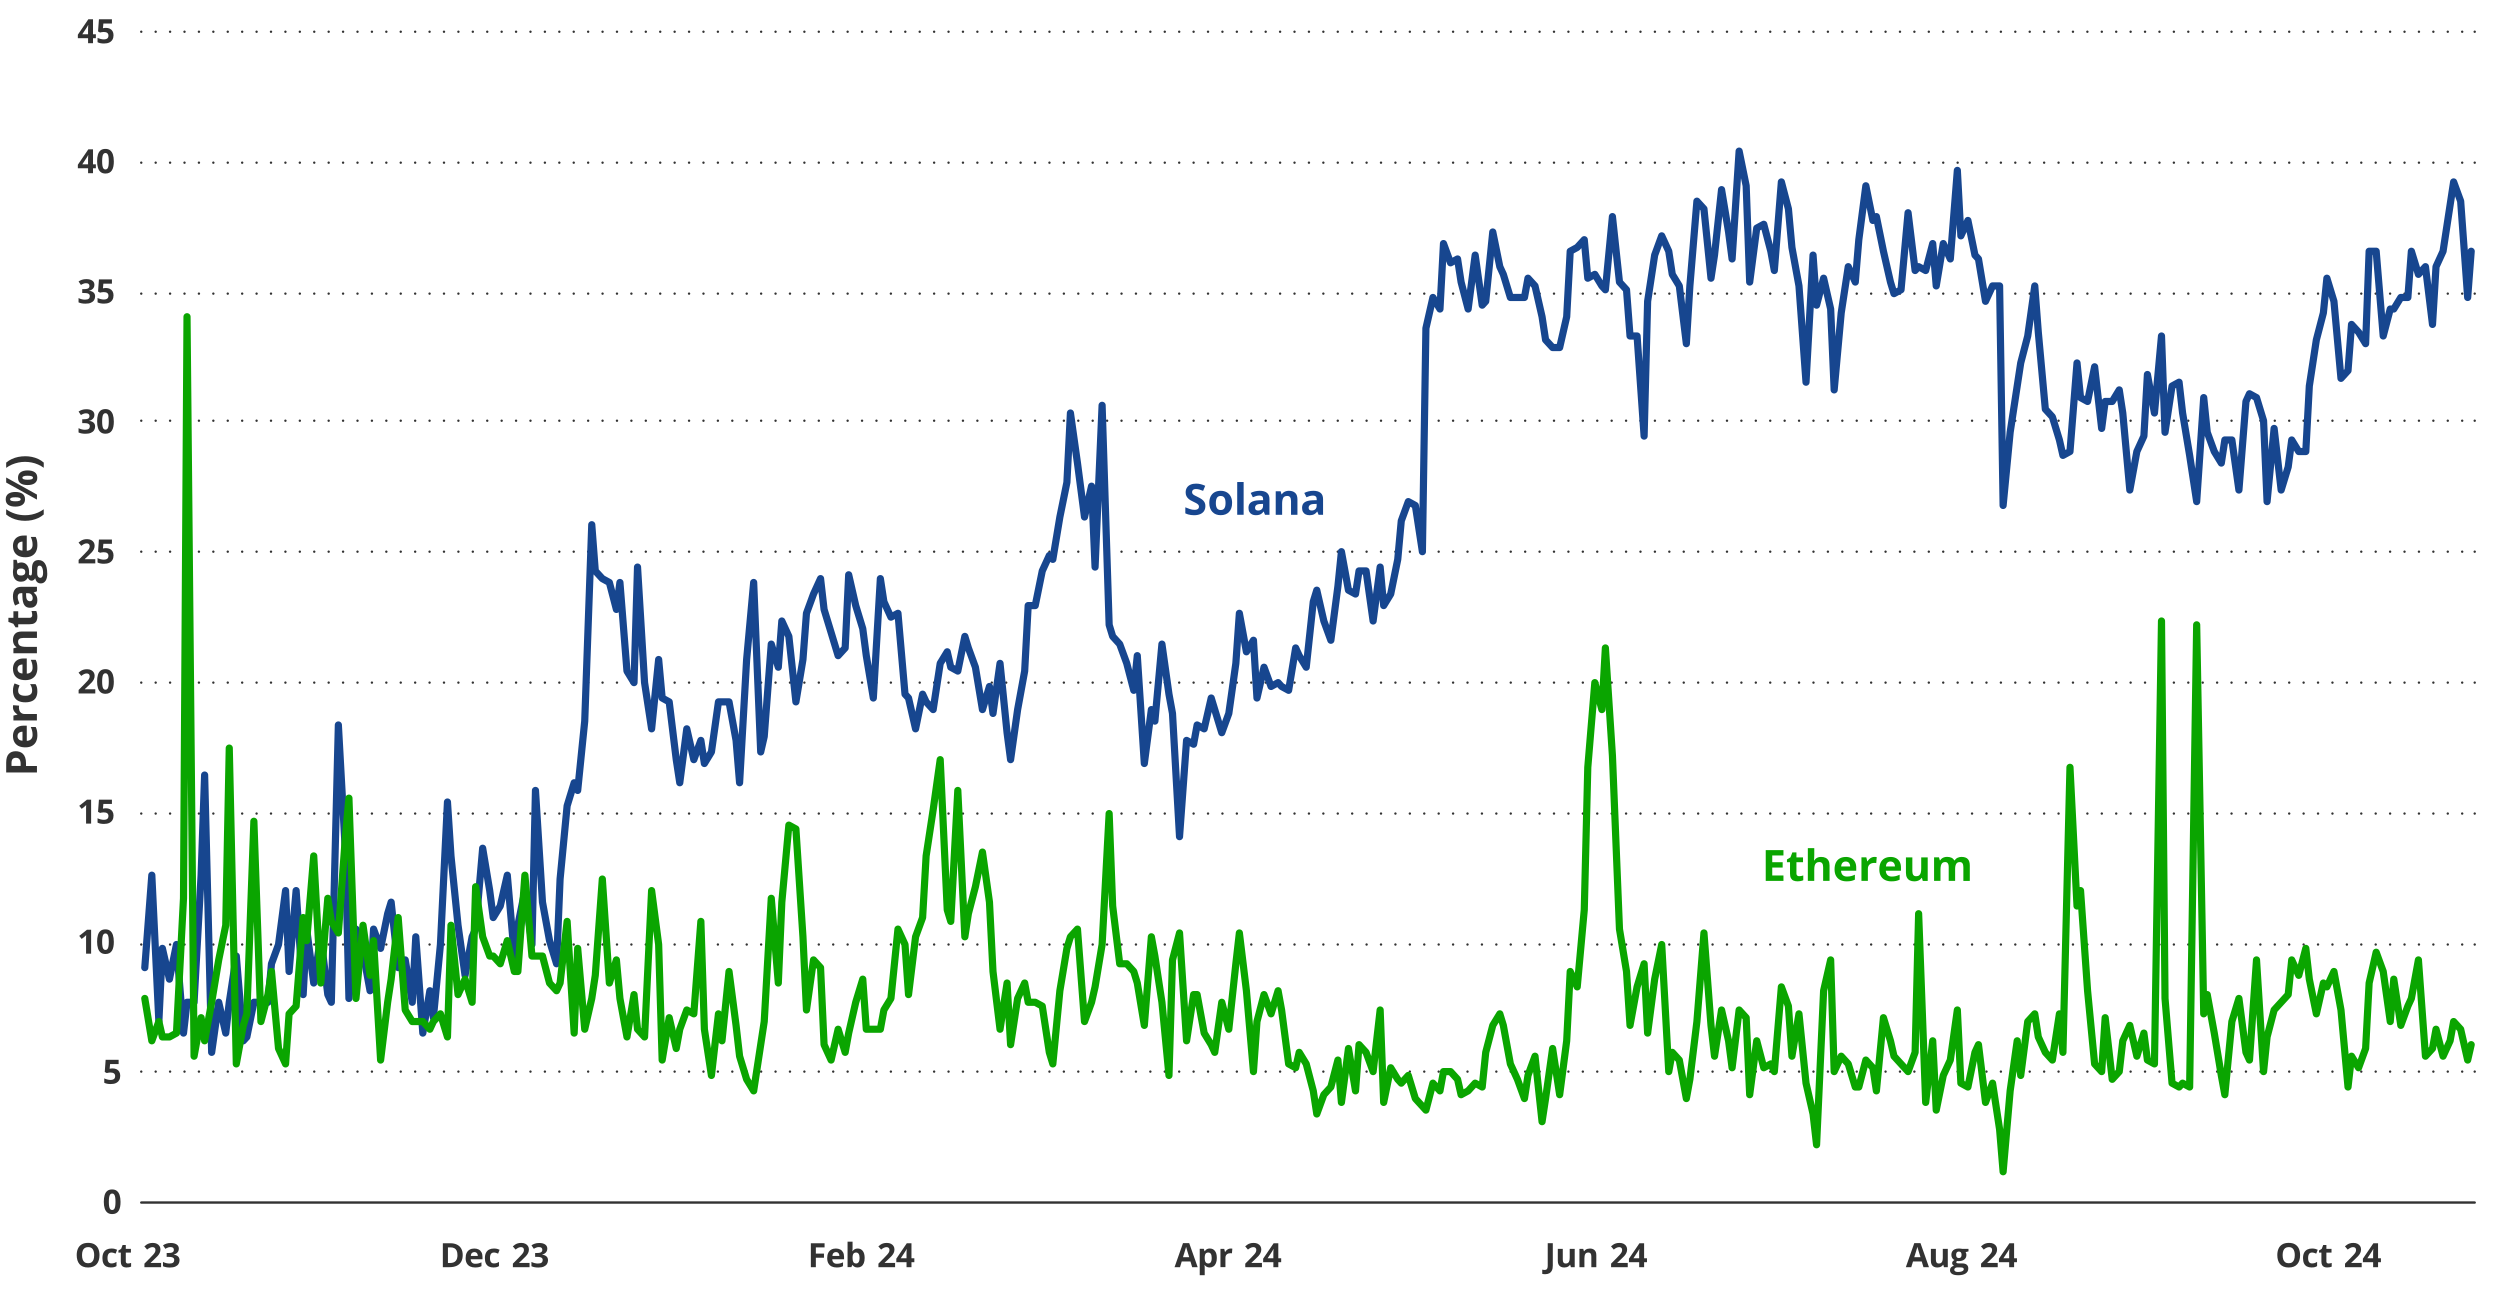 <?xml version="1.0" encoding="UTF-8"?>
<svg id="Layer_4" data-name="Layer 4" xmlns="http://www.w3.org/2000/svg" width="1044" height="540" viewBox="0 0 1044 540">
  <defs>
    <style>
      .cls-1 {
        stroke: #17468f;
      }

      .cls-1, .cls-2, .cls-3, .cls-4 {
        fill: none;
        stroke-linecap: round;
        stroke-linejoin: round;
      }

      .cls-1, .cls-3 {
        stroke-width: 3px;
      }

      .cls-2 {
        stroke-dasharray: 0 0 0 6.02;
      }

      .cls-2, .cls-4 {
        stroke: #323232;
      }

      .cls-3 {
        stroke: #0aa500;
      }

      .cls-5 {
        fill: #0aa500;
      }

      .cls-5, .cls-6, .cls-7 {
        stroke-width: 0px;
      }

      .cls-6 {
        fill: #17468f;
      }

      .cls-7 {
        fill: #323232;
      }
    </style>
  </defs>
  <g>
    <g>
      <line class="cls-4" x1="58.99" y1="447.5" x2="58.99" y2="447.5"/>
      <line class="cls-2" x1="65.01" y1="447.5" x2="1030.44" y2="447.5"/>
      <line class="cls-4" x1="1033.44" y1="447.5" x2="1033.44" y2="447.5"/>
    </g>
    <g>
      <line class="cls-4" x1="58.99" y1="394.43" x2="58.99" y2="394.43"/>
      <line class="cls-2" x1="65.01" y1="394.43" x2="1030.44" y2="394.43"/>
      <line class="cls-4" x1="1033.44" y1="394.43" x2="1033.44" y2="394.43"/>
    </g>
    <g>
      <line class="cls-4" x1="58.99" y1="339.74" x2="58.99" y2="339.74"/>
      <line class="cls-2" x1="65.01" y1="339.74" x2="1030.44" y2="339.74"/>
      <line class="cls-4" x1="1033.44" y1="339.74" x2="1033.44" y2="339.74"/>
    </g>
    <g>
      <line class="cls-4" x1="58.99" y1="285.06" x2="58.99" y2="285.06"/>
      <line class="cls-2" x1="65.01" y1="285.06" x2="1030.44" y2="285.06"/>
      <line class="cls-4" x1="1033.44" y1="285.06" x2="1033.44" y2="285.06"/>
    </g>
    <g>
      <line class="cls-4" x1="58.99" y1="230.38" x2="58.99" y2="230.38"/>
      <line class="cls-2" x1="65.01" y1="230.38" x2="1030.44" y2="230.38"/>
      <line class="cls-4" x1="1033.44" y1="230.38" x2="1033.44" y2="230.38"/>
    </g>
    <g>
      <line class="cls-4" x1="58.99" y1="175.69" x2="58.99" y2="175.69"/>
      <line class="cls-2" x1="65.01" y1="175.69" x2="1030.44" y2="175.69"/>
      <line class="cls-4" x1="1033.44" y1="175.69" x2="1033.44" y2="175.69"/>
    </g>
    <g>
      <line class="cls-4" x1="58.99" y1="122.62" x2="58.99" y2="122.62"/>
      <line class="cls-2" x1="65.01" y1="122.62" x2="1030.44" y2="122.62"/>
      <line class="cls-4" x1="1033.44" y1="122.62" x2="1033.44" y2="122.62"/>
    </g>
    <g>
      <line class="cls-4" x1="58.99" y1="67.93" x2="58.99" y2="67.93"/>
      <line class="cls-2" x1="65.01" y1="67.93" x2="1030.44" y2="67.93"/>
      <line class="cls-4" x1="1033.44" y1="67.93" x2="1033.44" y2="67.93"/>
    </g>
    <g>
      <line class="cls-4" x1="58.99" y1="13.25" x2="58.99" y2="13.25"/>
      <line class="cls-2" x1="65.01" y1="13.25" x2="1030.44" y2="13.25"/>
      <line class="cls-4" x1="1033.44" y1="13.25" x2="1033.44" y2="13.25"/>
    </g>
    <line class="cls-4" x1="58.99" y1="502.19" x2="1033.44" y2="502.19"/>
  </g>
  <polyline class="cls-1" points="60.46 404.08 63.4 365.48 66.34 426.6 67.81 396.04 70.75 408.9 73.69 394.43 76.63 431.42 78.1 418.55 81.04 418.55 83.98 365.48 85.45 323.66 88.39 439.46 91.33 418.55 94.27 431.42 95.74 418.55 98.68 399.25 101.61 434.64 103.08 433.03 106.02 418.55 108.96 418.55 111.9 418.55 113.37 402.47 116.31 394.43 119.25 371.91 120.72 405.69 123.66 371.91 126.6 415.34 128.07 388 131.01 410.51 133.95 391.21 136.89 415.34 138.36 418.55 141.3 302.75 144.24 355.83 145.71 416.95 148.65 388 151.59 397.65 154.53 413.73 156 388 158.94 396.04 161.88 381.56 163.34 376.74 166.28 404.08 169.22 400.86 172.16 418.55 173.63 391.21 176.57 431.42 179.51 413.73 180.98 424.99 183.92 394.43 186.86 334.92 188.33 357.44 191.27 386.39 194.21 407.3 197.15 391.21 198.62 388 201.56 354.22 204.5 371.91 205.97 383.17 208.91 378.35 211.85 365.48 214.79 399.25 216.26 386.39 219.2 371.91 222.14 394.43 223.61 330.09 226.54 376.74 229.48 392.82 232.42 402.47 233.89 367.09 236.83 336.53 239.77 326.88 241.24 330.09 244.18 301.14 247.12 219.12 248.59 238.42 251.53 241.63 254.47 243.24 257.41 254.5 258.88 243.24 261.82 280.24 264.76 285.06 266.23 236.81 269.17 285.06 272.11 304.36 275.05 275.41 276.52 291.49 279.46 293.1 282.4 317.23 283.87 326.88 286.8 304.36 289.74 317.23 292.68 309.19 294.15 318.84 297.09 314.01 300.03 293.1 301.5 293.1 304.44 293.1 307.38 309.19 308.85 326.88 311.79 275.41 314.73 243.24 317.67 314.01 319.14 307.58 322.08 268.98 325.02 278.63 326.49 259.33 329.43 265.76 332.37 293.1 335.31 275.41 336.78 256.11 339.72 248.07 342.66 241.63 344.13 254.5 347.07 264.15 350 273.8 352.94 270.58 354.41 240.03 357.35 252.89 360.29 262.54 361.76 273.8 364.7 291.49 367.64 241.63 369.11 251.28 372.05 257.72 374.99 256.11 377.93 289.89 379.4 291.49 382.34 304.36 385.28 289.89 386.75 293.1 389.69 296.32 392.63 277.02 395.57 272.19 397.04 278.63 399.98 280.24 402.92 265.76 404.39 270.58 407.33 278.63 410.27 296.32 413.2 286.67 414.67 297.93 417.61 277.02 420.55 305.97 422.02 317.23 424.96 296.32 427.9 280.24 429.37 252.89 432.31 252.89 435.25 238.42 438.19 231.98 439.66 233.59 442.6 215.9 445.54 201.43 447.01 172.47 449.95 193.38 452.89 215.9 455.83 203.03 457.3 236.81 460.24 169.26 463.18 260.93 464.65 265.76 467.59 268.98 470.53 277.02 473.46 288.28 474.93 273.8 477.87 318.84 480.81 296.32 482.28 301.14 485.22 268.98 488.16 289.89 489.63 297.93 492.57 349.39 495.51 309.19 498.45 310.79 499.92 302.75 502.86 304.36 505.8 291.49 507.27 296.32 510.21 305.97 513.15 297.93 516.09 277.02 517.56 256.11 520.5 272.19 523.44 267.37 524.91 291.49 527.85 278.63 530.79 286.67 533.73 285.06 535.19 286.67 538.13 288.28 541.07 270.58 542.54 273.8 545.48 278.63 548.42 251.28 549.89 246.46 552.83 259.33 555.77 267.37 558.71 244.85 560.18 230.38 563.12 246.46 566.06 248.07 567.53 238.42 570.47 238.42 573.41 259.33 576.35 236.81 577.82 252.89 580.76 248.07 583.7 233.59 585.17 217.51 588.11 209.47 591.05 211.08 593.99 230.38 595.46 137.09 598.39 124.22 601.33 129.05 602.8 101.71 605.74 109.75 608.68 108.14 610.15 117.79 613.09 129.05 616.03 106.53 618.97 127.44 620.44 125.83 623.38 96.88 626.32 111.36 627.79 114.57 630.73 124.22 633.67 124.22 636.61 124.22 638.08 116.18 641.02 119.4 643.96 132.27 645.43 141.92 648.37 145.13 651.31 145.13 654.25 132.27 655.72 104.92 658.65 103.32 661.59 100.1 663.06 116.18 666 114.57 668.94 119.4 670.41 121.01 673.35 90.45 676.29 117.79 679.23 121.01 680.7 140.31 683.64 140.31 686.58 182.12 688.05 125.83 690.99 106.53 693.93 98.49 696.87 104.92 698.34 114.57 701.28 119.4 704.22 143.52 705.69 119.4 708.63 84.01 711.57 87.23 714.51 116.18 715.98 106.53 718.92 79.19 721.85 96.88 723.32 108.14 726.26 63.11 729.2 77.58 730.67 117.79 733.61 95.27 736.55 93.66 739.49 104.92 740.96 112.97 743.9 75.97 746.84 87.23 748.31 103.32 751.25 119.4 754.19 159.61 757.13 106.53 758.6 127.44 761.54 116.18 764.48 129.05 765.95 162.82 768.89 130.66 771.83 111.36 774.77 117.79 776.24 100.1 779.18 77.58 782.11 92.06 783.58 90.45 786.52 104.92 789.46 117.79 790.93 122.62 793.87 121.01 796.81 88.84 799.75 112.97 801.22 111.36 804.16 112.97 807.1 101.71 808.57 119.4 811.51 101.71 814.45 108.14 817.39 71.15 818.86 98.49 821.8 92.06 824.74 106.53 826.21 108.14 829.15 125.83 832.09 119.4 835.03 119.4 836.5 211.08 839.44 180.52 842.38 161.22 843.85 151.57 846.78 140.31 849.72 119.4 851.19 138.7 854.13 170.87 857.07 174.08 860.01 183.73 861.48 190.17 864.42 188.56 867.36 151.57 868.83 166.04 871.77 167.65 874.71 153.17 877.65 178.91 879.12 167.65 882.06 167.65 885 162.82 886.47 172.47 889.41 204.64 892.35 188.56 895.29 182.12 896.76 156.39 899.7 172.47 902.64 140.31 904.11 180.52 907.04 161.22 909.98 159.61 911.45 172.47 914.39 190.17 917.33 209.47 920.27 166.04 921.74 180.52 924.68 188.56 927.62 193.38 929.09 183.73 932.03 183.73 934.97 204.64 937.91 167.65 939.38 164.43 942.32 166.04 945.26 175.69 946.73 209.47 949.67 178.91 952.61 204.64 955.55 194.99 957.02 183.73 959.96 188.56 962.9 188.56 964.37 161.22 967.31 141.92 970.24 130.66 971.71 116.18 974.65 125.83 977.59 158 980.53 154.78 982 135.48 984.94 138.7 987.88 143.52 989.35 104.92 992.29 104.92 995.23 140.31 998.17 129.05 999.64 129.05 1002.58 124.22 1005.52 124.22 1006.99 104.92 1009.93 114.57 1012.87 111.36 1015.81 135.48 1017.28 111.36 1020.22 104.92 1023.16 85.62 1024.63 75.97 1027.57 84.01 1030.5 124.22 1031.97 104.92"/>
  <polyline class="cls-3" points="60.46 416.95 63.4 434.64 66.34 426.6 67.81 433.03 70.75 433.03 73.69 431.42 76.63 375.13 78.1 132.27 81.04 441.07 83.98 424.99 85.45 434.64 88.39 418.55 91.33 400.86 94.27 386.39 95.74 312.4 98.68 444.29 101.61 428.2 103.08 423.38 106.02 342.96 108.96 426.6 111.9 415.34 113.37 405.69 116.31 437.85 119.25 444.29 120.72 423.38 123.66 420.16 126.6 383.17 128.07 392.82 131.01 357.44 133.95 410.51 136.89 375.13 138.36 384.78 141.3 389.6 144.24 349.39 145.71 333.31 148.65 416.95 151.59 386.39 154.53 407.3 156 392.82 158.94 442.68 161.88 418.55 163.34 408.9 166.28 383.17 169.22 421.77 172.16 426.6 173.63 426.6 176.57 426.6 179.51 429.81 180.98 426.6 183.92 423.38 186.86 433.03 188.33 386.39 191.27 415.34 194.21 408.9 197.15 418.55 198.62 370.3 201.56 391.21 204.5 399.25 205.97 399.25 208.91 402.47 211.85 392.82 214.79 405.69 216.26 405.69 219.2 365.48 222.14 399.25 223.61 399.25 226.54 399.25 229.48 410.51 232.42 413.73 233.89 410.51 236.83 384.78 239.77 431.42 241.24 396.04 244.18 429.81 247.12 416.95 248.59 407.3 251.53 367.09 254.47 410.51 257.41 400.86 258.88 416.95 261.82 433.03 264.76 415.34 266.23 429.81 269.17 433.03 272.11 371.91 275.05 394.43 276.52 442.68 279.46 424.99 282.4 437.85 283.87 429.81 286.8 421.77 289.74 423.38 292.68 384.78 294.15 429.81 297.09 449.11 300.03 423.38 301.5 434.64 304.44 405.69 307.38 428.2 308.85 441.07 311.79 450.72 314.73 455.55 317.67 436.25 319.14 426.6 322.08 375.13 325.02 410.51 326.49 376.74 329.43 344.57 332.37 346.18 335.31 391.21 336.78 421.77 339.72 400.86 342.66 404.08 344.13 436.25 347.07 442.68 350 429.81 352.94 439.46 354.41 431.42 357.35 418.55 360.29 408.9 361.76 429.81 364.7 429.81 367.64 429.81 369.11 421.77 372.05 416.95 374.99 388 377.93 394.43 379.4 415.34 382.34 391.21 385.28 383.17 386.75 357.44 389.69 338.14 392.63 317.23 395.57 379.95 397.04 384.78 399.98 330.09 402.92 391.21 404.39 381.56 407.33 370.3 410.27 355.83 413.2 376.74 414.67 405.69 417.61 429.81 420.55 410.51 422.02 436.25 424.96 416.95 427.9 410.51 429.37 418.55 432.31 418.55 435.25 420.16 438.19 439.46 439.66 444.29 442.6 413.73 445.54 396.04 447.01 391.21 449.95 388 452.89 426.6 455.83 418.55 457.3 412.12 460.24 394.43 463.18 339.74 464.65 378.35 467.59 402.47 470.53 402.47 473.46 405.69 474.93 410.51 477.87 428.2 480.81 391.21 482.28 399.25 485.22 418.55 488.16 449.11 489.63 400.86 492.57 389.6 495.51 434.64 498.45 415.34 499.92 415.34 502.86 431.42 505.8 436.25 507.27 439.46 510.21 418.55 513.15 429.81 516.09 402.47 517.56 389.6 520.5 413.73 523.44 447.5 524.91 426.6 527.85 415.34 530.79 423.38 533.73 413.73 535.19 421.77 538.13 444.29 541.07 445.9 542.54 439.46 545.48 444.29 548.42 455.55 549.89 465.2 552.83 457.15 555.77 453.94 558.71 442.68 560.18 460.37 563.12 437.85 566.06 455.55 567.53 436.25 570.47 439.46 573.41 447.5 576.35 421.77 577.82 460.37 580.76 445.9 583.7 450.72 585.17 452.33 588.11 449.11 591.05 458.76 593.99 461.98 595.46 463.59 598.39 452.33 601.33 455.55 602.8 447.5 605.74 447.5 608.68 450.72 610.15 457.15 613.09 455.55 616.03 452.33 618.97 453.94 620.44 439.46 623.38 428.2 626.32 423.38 627.79 428.2 630.73 444.29 633.67 450.72 636.61 458.76 638.08 449.11 641.02 441.07 643.96 468.41 645.43 458.76 648.37 437.85 651.31 457.15 654.25 434.64 655.72 405.69 658.65 412.12 661.59 379.95 663.06 320.44 666 285.06 668.94 296.32 670.41 270.58 673.35 315.62 676.29 388 679.23 405.69 680.7 428.2 683.64 412.12 686.58 402.47 688.05 431.42 690.99 408.9 693.93 394.43 696.87 447.5 698.34 439.46 701.28 442.68 704.22 458.76 705.69 450.72 708.63 426.6 711.57 389.6 714.51 428.2 715.98 441.07 718.92 421.77 721.85 434.64 723.32 445.9 726.26 421.77 729.2 424.99 730.67 457.15 733.61 434.64 736.55 445.9 739.49 444.29 740.96 447.5 743.9 412.12 746.84 420.16 748.31 441.07 751.25 423.38 754.19 452.33 757.13 465.2 758.6 478.06 761.54 413.73 764.48 400.86 765.95 447.5 768.89 441.07 771.83 444.29 774.77 453.94 776.24 453.94 779.18 442.68 782.11 445.9 783.58 455.55 786.52 424.99 789.46 434.64 790.93 441.07 793.87 444.29 796.81 447.5 799.75 439.46 801.22 381.56 804.16 460.37 807.1 434.64 808.57 463.59 811.51 449.11 814.45 442.68 817.39 421.77 818.86 452.33 821.8 453.94 824.74 439.46 826.21 436.25 829.15 460.37 832.09 452.33 835.03 471.63 836.5 489.32 839.44 455.55 842.38 434.64 843.85 449.11 846.78 426.6 849.72 423.38 851.19 433.03 854.13 439.46 857.07 442.68 860.01 423.38 861.48 439.46 864.42 320.44 867.36 378.35 868.83 371.91 871.77 413.73 874.71 444.29 877.65 447.5 879.12 424.99 882.06 450.72 885 447.5 886.47 434.64 889.41 428.2 892.35 441.07 895.29 431.42 896.76 442.68 899.7 444.29 902.64 259.33 904.11 416.95 907.04 452.33 909.98 453.94 911.45 452.33 914.39 453.94 917.33 260.93 920.27 423.38 921.74 415.34 924.68 431.42 927.62 449.11 929.09 457.15 932.03 426.6 934.97 416.95 937.91 439.46 939.38 442.68 942.32 400.86 945.26 447.5 946.73 433.03 949.67 421.77 952.61 418.55 955.55 415.34 957.02 400.86 959.96 407.3 962.9 396.04 964.37 408.9 967.31 423.38 970.24 410.51 971.71 412.12 974.65 405.69 977.59 421.77 980.53 453.94 982 441.07 984.94 445.9 987.88 437.85 989.35 410.51 992.29 397.65 995.23 405.69 998.17 426.6 999.64 408.9 1002.58 428.2 1005.52 420.16 1006.99 416.95 1009.93 400.86 1012.87 441.07 1015.81 437.85 1017.28 429.81 1020.22 441.07 1023.16 434.64 1024.63 426.6 1027.57 429.81 1030.5 442.68 1031.97 436.25"/>
  <path class="cls-7" d="M50.34,501.87c0,.81-.06,1.53-.19,2.16s-.33,1.17-.6,1.61-.64.78-1.08,1.01-.99.35-1.63.35c-.8,0-1.46-.2-1.98-.61-.52-.41-.9-1-1.14-1.76-.25-.77-.37-1.69-.37-2.76s.11-2,.34-2.77c.23-.77.59-1.36,1.1-1.77s1.19-.62,2.04-.62c.8,0,1.46.2,1.97.61.52.41.9,1,1.15,1.76.25.77.38,1.69.38,2.78ZM45.45,501.87c0,.76.04,1.4.13,1.9.08.51.23.89.43,1.15s.48.38.83.38.63-.13.83-.38c.2-.25.35-.63.43-1.14.09-.51.13-1.15.13-1.91s-.04-1.4-.13-1.91-.23-.89-.43-1.15c-.2-.26-.48-.39-.83-.39s-.63.13-.83.39c-.2.26-.34.64-.43,1.15s-.13,1.15-.13,1.91Z"/>
  <path class="cls-7" d="M47.05,446.17c.61,0,1.15.12,1.63.35s.85.57,1.12,1.03.41,1.01.41,1.67c0,.72-.15,1.34-.45,1.86-.3.52-.74.92-1.33,1.2s-1.33.42-2.2.42c-.52,0-1.02-.04-1.48-.13-.46-.09-.87-.22-1.21-.41v-1.83c.35.18.76.34,1.25.46.49.13.94.19,1.37.19s.77-.06,1.06-.17c.29-.11.5-.29.65-.52.15-.24.22-.54.22-.9,0-.49-.16-.86-.49-1.12s-.83-.39-1.51-.39c-.26,0-.53.03-.81.08s-.51.1-.7.15l-.84-.45.38-5.09h5.42v1.79h-3.57l-.18,1.96c.15-.03.32-.06.51-.1s.44-.05.77-.05Z"/>
  <g>
    <path class="cls-7" d="M38.05,398.25h-2.11v-5.78c0-.16,0-.36,0-.59,0-.23.01-.48.02-.72,0-.25.02-.47.03-.67-.05.06-.15.16-.3.3-.15.14-.29.27-.43.39l-1.15.92-1.02-1.27,3.22-2.56h1.74v9.99Z"/>
    <path class="cls-7" d="M47.54,393.26c0,.81-.06,1.53-.19,2.16s-.33,1.17-.6,1.61-.64.78-1.08,1.01-.99.35-1.63.35c-.8,0-1.46-.2-1.98-.61-.52-.41-.9-1-1.14-1.76-.25-.77-.37-1.69-.37-2.76s.11-2,.34-2.77c.23-.77.59-1.36,1.1-1.77s1.19-.62,2.04-.62c.8,0,1.46.2,1.97.61.52.41.9,1,1.15,1.76.25.77.38,1.69.38,2.78ZM42.65,393.26c0,.76.04,1.4.13,1.9.08.51.23.89.43,1.15s.48.38.83.38.63-.13.83-.38c.2-.25.35-.63.43-1.14.09-.51.13-1.15.13-1.91s-.04-1.4-.13-1.91-.23-.89-.43-1.15c-.2-.26-.48-.39-.83-.39s-.63.13-.83.39c-.2.26-.34.64-.43,1.15s-.13,1.15-.13,1.91Z"/>
  </g>
  <g>
    <path class="cls-7" d="M38.05,343.93h-2.11v-5.78c0-.16,0-.36,0-.59,0-.23.01-.48.02-.72,0-.25.02-.47.03-.67-.05.06-.15.16-.3.3-.15.14-.29.27-.43.39l-1.15.92-1.02-1.27,3.22-2.56h1.74v9.99Z"/>
    <path class="cls-7" d="M44.25,337.54c.61,0,1.15.12,1.63.35s.85.57,1.12,1.03.41,1.01.41,1.67c0,.72-.15,1.34-.45,1.86-.3.52-.74.92-1.33,1.2s-1.33.42-2.2.42c-.52,0-1.02-.04-1.48-.13-.46-.09-.87-.22-1.21-.41v-1.83c.35.18.76.34,1.25.46.49.13.94.19,1.37.19s.77-.06,1.06-.17c.29-.11.5-.29.65-.52.15-.24.22-.54.22-.9,0-.49-.16-.86-.49-1.12s-.83-.39-1.51-.39c-.26,0-.53.03-.81.08s-.51.1-.7.15l-.84-.45.38-5.09h5.42v1.79h-3.57l-.18,1.96c.15-.03.32-.06.51-.1s.44-.05.77-.05Z"/>
  </g>
  <g>
    <path class="cls-7" d="M39.82,289.6h-6.99v-1.47l2.51-2.54c.51-.52.91-.95,1.22-1.3.31-.35.53-.67.67-.95s.21-.59.21-.92c0-.4-.11-.69-.33-.89-.22-.2-.52-.3-.89-.3-.39,0-.76.09-1.13.27s-.75.43-1.14.76l-1.15-1.36c.29-.25.59-.48.91-.7s.69-.4,1.12-.53c.43-.13.94-.2,1.53-.2.66,0,1.22.12,1.69.36s.83.56,1.09.97c.26.41.38.87.38,1.38,0,.55-.11,1.05-.33,1.51s-.54.91-.95,1.35-.92.94-1.51,1.48l-1.29,1.21v.1h4.35v1.78Z"/>
    <path class="cls-7" d="M47.54,284.6c0,.81-.06,1.53-.19,2.16s-.33,1.17-.6,1.61-.64.78-1.08,1.01-.99.35-1.63.35c-.8,0-1.46-.2-1.98-.61-.52-.41-.9-1-1.14-1.76-.25-.77-.37-1.69-.37-2.76s.11-2,.34-2.77c.23-.77.59-1.36,1.1-1.77s1.19-.62,2.04-.62c.8,0,1.46.2,1.97.61.52.41.9,1,1.15,1.76.25.77.38,1.69.38,2.78ZM42.65,284.6c0,.76.04,1.4.13,1.9.08.51.23.89.43,1.15s.48.38.83.38.63-.13.83-.38c.2-.25.35-.63.43-1.14.09-.51.13-1.15.13-1.91s-.04-1.4-.13-1.91-.23-.89-.43-1.15c-.2-.26-.48-.39-.83-.39s-.63.13-.83.39c-.2.26-.34.64-.43,1.15s-.13,1.15-.13,1.91Z"/>
  </g>
  <g>
    <path class="cls-7" d="M39.82,235.28h-6.99v-1.47l2.51-2.54c.51-.52.91-.95,1.22-1.3.31-.35.53-.67.67-.95s.21-.59.21-.92c0-.4-.11-.69-.33-.89-.22-.2-.52-.3-.89-.3-.39,0-.76.09-1.13.27s-.75.43-1.14.76l-1.15-1.36c.29-.25.59-.48.91-.7s.69-.4,1.12-.53c.43-.13.94-.2,1.53-.2.66,0,1.22.12,1.69.36s.83.56,1.09.97c.26.41.38.87.38,1.38,0,.55-.11,1.05-.33,1.51s-.54.91-.95,1.35-.92.94-1.51,1.48l-1.29,1.21v.1h4.35v1.78Z"/>
    <path class="cls-7" d="M44.25,228.9c.61,0,1.15.12,1.63.35s.85.57,1.12,1.03.41,1.01.41,1.67c0,.72-.15,1.34-.45,1.86-.3.52-.74.92-1.33,1.2s-1.33.42-2.2.42c-.52,0-1.02-.04-1.48-.13-.46-.09-.87-.22-1.21-.41v-1.83c.35.18.76.34,1.25.46.49.13.94.19,1.37.19s.77-.06,1.06-.17c.29-.11.5-.29.65-.52.15-.24.22-.54.22-.9,0-.49-.16-.86-.49-1.12s-.83-.39-1.51-.39c-.26,0-.53.03-.81.08s-.51.1-.7.15l-.84-.45.38-5.09h5.42v1.79h-3.57l-.18,1.96c.15-.03.32-.06.51-.1s.44-.05.77-.05Z"/>
  </g>
  <g>
    <path class="cls-7" d="M39.43,173.23c0,.46-.1.86-.29,1.2s-.45.61-.78.83-.69.37-1.1.47v.04c.8.1,1.41.35,1.83.74s.63.92.63,1.57c0,.58-.14,1.1-.43,1.57s-.72.82-1.32,1.09-1.36.4-2.29.4c-.55,0-1.07-.04-1.54-.13s-.92-.22-1.34-.41v-1.8c.43.22.88.38,1.35.5s.91.17,1.31.17c.76,0,1.29-.13,1.59-.39s.45-.63.45-1.1c0-.28-.07-.51-.21-.7s-.39-.34-.73-.44-.83-.15-1.46-.15h-.76v-1.62h.77c.62,0,1.08-.06,1.4-.17s.54-.28.66-.48.17-.43.17-.69c0-.36-.11-.63-.33-.83s-.58-.3-1.09-.3c-.32,0-.61.04-.87.12s-.5.18-.71.29-.39.22-.55.32l-.98-1.46c.39-.28.85-.52,1.38-.7s1.15-.28,1.88-.28c1.03,0,1.85.21,2.45.62s.9,1,.9,1.76Z"/>
    <path class="cls-7" d="M47.54,175.99c0,.81-.06,1.53-.19,2.16s-.33,1.17-.6,1.61-.64.78-1.08,1.01-.99.35-1.63.35c-.8,0-1.46-.2-1.98-.61s-.9-1-1.14-1.76-.37-1.69-.37-2.76.11-2,.34-2.77.59-1.36,1.1-1.77,1.19-.62,2.04-.62c.8,0,1.46.2,1.97.61s.9,1,1.15,1.76.38,1.69.38,2.78ZM42.65,175.99c0,.76.04,1.4.13,1.9s.23.89.43,1.15.48.38.83.38.63-.13.83-.38.35-.63.43-1.14.13-1.15.13-1.91-.04-1.4-.13-1.91-.23-.89-.43-1.15-.48-.39-.83-.39-.63.13-.83.39-.34.64-.43,1.15-.13,1.15-.13,1.91Z"/>
  </g>
  <g>
    <path class="cls-7" d="M39.43,118.9c0,.46-.1.86-.29,1.2s-.45.61-.78.83-.69.37-1.1.47v.04c.8.1,1.41.35,1.83.74s.63.92.63,1.57c0,.58-.14,1.1-.43,1.57s-.72.82-1.32,1.09-1.36.4-2.29.4c-.55,0-1.07-.04-1.54-.13s-.92-.22-1.34-.41v-1.8c.43.22.88.38,1.35.5s.91.17,1.31.17c.76,0,1.29-.13,1.59-.39s.45-.63.45-1.1c0-.28-.07-.51-.21-.7s-.39-.34-.73-.44-.83-.15-1.46-.15h-.76v-1.62h.77c.62,0,1.08-.06,1.4-.17s.54-.28.66-.48.17-.43.17-.69c0-.36-.11-.63-.33-.83s-.58-.3-1.09-.3c-.32,0-.61.04-.87.12s-.5.18-.71.29-.39.22-.55.32l-.98-1.46c.39-.28.85-.52,1.38-.7s1.15-.28,1.88-.28c1.03,0,1.85.21,2.45.62s.9,1,.9,1.76Z"/>
    <path class="cls-7" d="M44.25,120.27c.61,0,1.15.12,1.63.35s.85.57,1.12,1.03.41,1.01.41,1.67c0,.72-.15,1.34-.45,1.86s-.74.92-1.33,1.2-1.33.42-2.2.42c-.52,0-1.02-.04-1.48-.13s-.87-.22-1.21-.41v-1.83c.35.18.76.34,1.25.46s.94.19,1.37.19.77-.06,1.06-.17.5-.28.65-.52.22-.53.22-.9c0-.49-.16-.86-.49-1.12s-.83-.39-1.51-.39c-.26,0-.53.02-.81.08s-.51.1-.7.15l-.84-.45.38-5.09h5.42v1.79h-3.57l-.18,1.96c.15-.03.32-.06.51-.1s.44-.05.77-.05Z"/>
  </g>
  <g>
    <path class="cls-7" d="M40.04,70.27h-1.2v2.07h-2.06v-2.07h-4.27v-1.47l4.38-6.45h1.95v6.28h1.2v1.64ZM36.77,68.63v-1.7c0-.16,0-.35.01-.57s.01-.44.02-.66.02-.41.03-.58.02-.29.02-.36h-.05c-.09.19-.18.37-.27.54s-.21.36-.33.55l-1.83,2.77h2.41Z"/>
    <path class="cls-7" d="M47.54,67.34c0,.81-.06,1.53-.19,2.16s-.33,1.17-.6,1.61-.64.78-1.08,1.01-.99.35-1.63.35c-.8,0-1.46-.2-1.98-.61s-.9-1-1.14-1.76-.37-1.69-.37-2.76.11-2,.34-2.77.59-1.36,1.1-1.77,1.19-.62,2.04-.62c.8,0,1.46.2,1.97.61s.9,1,1.15,1.76.38,1.69.38,2.78ZM42.65,67.34c0,.76.04,1.4.13,1.9s.23.89.43,1.15.48.38.83.38.63-.13.83-.38.35-.63.43-1.14.13-1.15.13-1.91-.04-1.4-.13-1.91-.23-.89-.43-1.15-.48-.39-.83-.39-.63.13-.83.39-.34.64-.43,1.15-.13,1.15-.13,1.91Z"/>
  </g>
  <g>
    <path class="cls-7" d="M40.04,15.96h-1.2v2.07h-2.06v-2.07h-4.27v-1.47l4.38-6.45h1.95v6.28h1.2v1.64ZM36.77,14.31v-1.7c0-.16,0-.35.01-.57s.01-.44.02-.66.02-.41.03-.58.02-.29.02-.36h-.05c-.09.19-.18.37-.27.54s-.21.36-.33.55l-1.83,2.77h2.41Z"/>
    <path class="cls-7" d="M44.25,11.64c.61,0,1.15.12,1.63.35s.85.57,1.12,1.03.41,1.01.41,1.67c0,.72-.15,1.34-.45,1.86s-.74.92-1.33,1.2-1.33.42-2.2.42c-.52,0-1.02-.04-1.48-.13s-.87-.22-1.21-.41v-1.83c.35.18.76.34,1.25.46s.94.19,1.37.19.77-.06,1.06-.17.5-.28.65-.52.22-.53.22-.9c0-.49-.16-.86-.49-1.12s-.83-.39-1.51-.39c-.26,0-.53.02-.81.08s-.51.1-.7.15l-.84-.45.38-5.09h5.42v1.79h-3.57l-.18,1.96c.15-.03.32-.06.51-.1s.44-.05.77-.05Z"/>
  </g>
  <g>
    <path class="cls-7" d="M41.55,524.16c0,.77-.1,1.47-.29,2.1-.19.63-.48,1.17-.87,1.63s-.88.81-1.48,1.05c-.6.24-1.3.37-2.12.37s-1.52-.12-2.12-.37c-.6-.24-1.09-.59-1.48-1.05s-.68-1-.87-1.63-.29-1.34-.29-2.11c0-1.03.17-1.94.51-2.7.34-.77.86-1.36,1.57-1.79s1.6-.64,2.69-.64,1.98.21,2.68.64,1.22,1.02,1.56,1.79.51,1.67.51,2.71ZM34.26,524.16c0,.7.09,1.3.26,1.8.18.5.45.89.82,1.16.37.27.86.41,1.45.41s1.09-.14,1.46-.41c.37-.27.65-.66.82-1.16.17-.5.26-1.1.26-1.8,0-1.05-.2-1.87-.59-2.47s-1.04-.9-1.93-.9c-.6,0-1.08.14-1.46.41-.38.27-.65.66-.83,1.16-.18.5-.26,1.11-.26,1.81Z"/>
    <path class="cls-7" d="M46.34,529.3c-.76,0-1.4-.14-1.93-.41-.53-.28-.94-.7-1.22-1.28s-.42-1.32-.42-2.22.16-1.7.48-2.29c.32-.59.76-1.02,1.32-1.3s1.22-.42,1.96-.42c.53,0,.99.05,1.37.15.39.1.72.22,1.01.37l-.62,1.61c-.33-.13-.63-.24-.92-.33-.28-.08-.56-.13-.85-.13-.36,0-.67.08-.91.26-.24.17-.42.43-.54.77s-.18.77-.18,1.29.06.92.19,1.26.31.58.55.74c.24.16.54.24.88.24.43,0,.82-.06,1.16-.17.34-.12.67-.28.98-.49v1.78c-.32.2-.65.34-1,.43-.35.09-.79.13-1.32.13Z"/>
    <path class="cls-7" d="M53.43,527.64c.23,0,.45-.02.67-.07s.43-.1.65-.17v1.55c-.22.1-.5.18-.83.25-.33.07-.69.1-1.08.1-.46,0-.86-.07-1.23-.22-.36-.15-.65-.41-.85-.77-.21-.37-.31-.88-.31-1.54v-3.68h-1v-.88l1.15-.7.6-1.61h1.33v1.63h2.14v1.57h-2.14v3.68c0,.29.08.51.25.65.17.14.39.22.66.22Z"/>
    <path class="cls-7" d="M67.3,529.17h-6.99v-1.47l2.51-2.54c.51-.52.91-.95,1.22-1.3.31-.35.53-.67.67-.95s.21-.59.21-.92c0-.4-.11-.69-.33-.89-.22-.2-.52-.3-.89-.3-.39,0-.76.09-1.13.27s-.75.43-1.14.76l-1.15-1.36c.29-.25.59-.48.91-.7s.69-.4,1.12-.53c.43-.13.94-.2,1.53-.2.66,0,1.22.12,1.69.36s.83.56,1.09.97c.26.41.38.87.38,1.38,0,.55-.11,1.05-.33,1.51s-.54.91-.95,1.35-.92.94-1.51,1.48l-1.29,1.21v.1h4.35v1.78Z"/>
    <path class="cls-7" d="M74.69,521.41c0,.46-.1.86-.29,1.2s-.45.61-.78.83-.69.37-1.1.47v.04c.8.1,1.41.35,1.83.74s.63.92.63,1.57c0,.58-.14,1.11-.43,1.57s-.72.82-1.32,1.09-1.36.4-2.29.4c-.55,0-1.07-.04-1.54-.13-.48-.09-.92-.22-1.34-.41v-1.8c.43.22.88.38,1.35.5.47.11.91.17,1.31.17.76,0,1.29-.13,1.59-.39.3-.26.45-.63.45-1.1,0-.28-.07-.51-.21-.7s-.39-.34-.73-.44-.83-.15-1.46-.15h-.76v-1.62h.77c.62,0,1.08-.06,1.4-.17.32-.12.54-.28.66-.48.12-.2.17-.43.17-.69,0-.36-.11-.63-.33-.83s-.58-.3-1.09-.3c-.32,0-.61.04-.87.12-.26.08-.5.17-.71.29-.21.11-.39.22-.55.32l-.98-1.46c.39-.28.85-.52,1.38-.7s1.15-.28,1.88-.28c1.03,0,1.85.21,2.45.62s.9,1,.9,1.76Z"/>
  </g>
  <g>
    <path class="cls-7" d="M2.58,318.48c0-1.66.36-2.87,1.07-3.63.71-.76,1.69-1.14,2.94-1.14.56,0,1.1.09,1.61.26s.97.45,1.37.83.71.89.94,1.53c.23.64.35,1.43.35,2.37v1.17h4.57v2.72H2.58v-4.1ZM4.81,318.62v1.24h3.81v-.9c0-.51-.07-.95-.2-1.33s-.35-.67-.63-.87-.66-.31-1.11-.31c-.63,0-1.1.18-1.41.53-.31.35-.46.9-.46,1.63Z"/>
    <path class="cls-7" d="M5.41,307.45c0-.91.17-1.69.52-2.35.35-.66.85-1.16,1.52-1.52s1.47-.54,2.43-.54h1.3v6.34c.76-.03,1.35-.26,1.78-.68.43-.42.65-1.02.65-1.77,0-.63-.06-1.2-.19-1.72s-.32-1.06-.58-1.61h2.07c.24.49.42.99.53,1.52s.17,1.17.17,1.93c0,.98-.18,1.86-.54,2.62s-.92,1.35-1.66,1.78-1.68.65-2.81.65-2.1-.19-2.87-.58c-.76-.39-1.34-.93-1.72-1.63-.38-.7-.58-1.51-.58-2.43ZM7.32,307.43c0,.52.17.95.5,1.3s.86.54,1.57.59v-3.76c-.4,0-.75.08-1.06.22s-.56.34-.74.62-.27.62-.27,1.04Z"/>
    <path class="cls-7" d="M5.41,295.38c0-.13,0-.29.02-.47s.03-.32.06-.43l2.51.2c-.03.09-.05.21-.07.37-.01.16-.02.3-.02.42,0,.35.04.68.13,1.01s.23.62.43.87.45.46.77.61.71.22,1.17.22h5v2.68H5.6v-2.03l1.65-.4v-.13c-.33-.19-.64-.44-.92-.73s-.5-.62-.67-.99c-.17-.37-.25-.78-.25-1.21Z"/>
    <path class="cls-7" d="M15.6,288.7c0,.97-.18,1.8-.53,2.49s-.9,1.21-1.65,1.56-1.7.54-2.86.54-2.18-.2-2.94-.61c-.76-.41-1.32-.97-1.67-1.7s-.54-1.56-.54-2.52c0-.68.07-1.27.2-1.76.13-.5.29-.93.47-1.3l2.07.79c-.17.42-.31.81-.42,1.18s-.16.73-.16,1.09c0,.47.11.86.33,1.17.22.31.55.54.99.7s.99.23,1.65.23,1.19-.08,1.62-.25.75-.4.95-.71.31-.69.31-1.13c0-.56-.08-1.05-.22-1.49-.15-.43-.36-.86-.63-1.27h2.29c.26.41.44.84.56,1.29.12.45.17,1.01.17,1.7Z"/>
    <path class="cls-7" d="M5.41,279.38c0-.91.17-1.69.52-2.35.35-.66.85-1.16,1.52-1.52s1.47-.54,2.43-.54h1.3v6.34c.76-.03,1.35-.26,1.78-.68.43-.42.65-1.01.65-1.77,0-.63-.06-1.2-.19-1.72s-.32-1.06-.58-1.61h2.07c.24.49.42,1,.53,1.53s.17,1.17.17,1.93c0,.98-.18,1.86-.54,2.61s-.92,1.35-1.66,1.78-1.68.65-2.81.65-2.1-.2-2.87-.58c-.76-.39-1.34-.93-1.72-1.63-.38-.7-.58-1.51-.58-2.44ZM7.32,279.36c0,.52.17.95.5,1.3s.86.54,1.57.59v-3.76c-.4,0-.75.08-1.06.21s-.56.34-.74.62-.27.62-.27,1.04Z"/>
    <path class="cls-7" d="M5.41,267.22c0-1.05.29-1.89.86-2.53.57-.64,1.49-.96,2.75-.96h6.41v2.68h-5.74c-.7,0-1.23.13-1.59.38s-.54.65-.54,1.2c0,.82.28,1.38.83,1.68s1.36.45,2.41.45h4.62v2.68H5.6v-2.05l1.26-.36v-.15c-.34-.21-.62-.47-.83-.79s-.37-.66-.47-1.05-.15-.78-.15-1.19Z"/>
    <path class="cls-7" d="M13.46,256.83c0-.29-.03-.58-.09-.86s-.13-.56-.22-.83h2c.13.29.24.64.32,1.07.08.42.13.89.13,1.39,0,.59-.1,1.11-.29,1.58-.19.47-.52.83-.99,1.1-.47.27-1.13.4-1.97.4h-4.74v1.28h-1.13l-.9-1.48-2.07-.77v-1.71h2.09v-2.75h2.01v2.75h4.74c.38,0,.65-.11.84-.32.18-.21.28-.5.28-.85Z"/>
    <path class="cls-7" d="M5.4,249.13c0-1.32.29-2.33.86-3.03s1.45-1.05,2.62-1.05h6.55v1.87l-1.34.52v.07c.35.28.64.57.86.86s.39.63.49,1.01.16.84.16,1.39c0,.58-.11,1.1-.33,1.56s-.56.82-1.02,1.09-1.04.39-1.75.39c-1.04,0-1.81-.37-2.31-1.1s-.77-1.83-.82-3.3l-.05-1.71h-.43c-.52,0-.89.13-1.13.4s-.36.64-.36,1.12.07.94.2,1.4.3.91.51,1.37l-1.81.89c-.28-.52-.49-1.11-.65-1.75s-.24-1.32-.24-2.01ZM10.87,247.71l.04,1.04c.02.87.18,1.47.47,1.81s.67.51,1.13.51c.41,0,.7-.12.88-.36s.26-.55.26-.94c0-.57-.17-1.06-.51-1.46s-.82-.59-1.45-.59h-.81Z"/>
    <path class="cls-7" d="M19.75,239.41c0,1.37-.24,2.42-.72,3.14s-1.15,1.09-2.01,1.09c-.59,0-1.09-.19-1.49-.55s-.68-.91-.85-1.62c-.12.28-.31.52-.58.72-.27.21-.55.31-.85.31-.38,0-.69-.11-.94-.32s-.49-.53-.73-.94c-.22.52-.58.92-1.07,1.23s-1.07.45-1.74.45c-.71,0-1.32-.16-1.82-.47-.5-.31-.88-.77-1.15-1.37s-.4-1.33-.4-2.19c0-.18.01-.39.04-.63s.05-.46.08-.66.05-.34.07-.41v-3.43h1.36l.4,1.54c.22-.14.45-.25.69-.32s.51-.11.78-.11c1.05,0,1.88.37,2.46,1.1.59.74.88,1.76.88,3.06-.02.31-.04.6-.07.88.11.13.22.24.33.31s.24.11.37.11.24-.05.32-.16.15-.27.19-.49c.04-.22.07-.49.07-.82v-1.67c0-1.08.23-1.9.69-2.46s1.14-.85,2.04-.85c1.15,0,2.04.48,2.67,1.44s.95,2.33.95,4.13ZM10.55,238.86c0-.5-.16-.87-.47-1.11s-.73-.35-1.27-.35c-.59,0-1.04.12-1.33.37-.29.24-.44.61-.44,1.09s.15.86.44,1.11c.3.25.74.37,1.33.37.53,0,.96-.12,1.27-.36s.47-.61.47-1.11ZM18,239.29c0-.64-.06-1.19-.18-1.65s-.29-.81-.51-1.06c-.22-.25-.48-.37-.79-.37-.25,0-.44.07-.58.21s-.24.36-.3.65-.09.66-.09,1.11v1.39c0,.33.05.62.16.88s.25.47.44.62.41.23.66.23c.37,0,.66-.18.87-.53s.32-.85.32-1.49Z"/>
    <path class="cls-7" d="M5.41,228.06c0-.91.17-1.69.52-2.35.35-.66.85-1.16,1.52-1.52s1.47-.54,2.43-.54h1.3v6.34c.76-.03,1.35-.26,1.78-.68.43-.42.65-1.02.65-1.77,0-.63-.06-1.2-.19-1.72s-.32-1.06-.58-1.61h2.07c.24.49.42.99.53,1.52s.17,1.17.17,1.93c0,.98-.18,1.86-.54,2.62s-.92,1.35-1.66,1.78-1.68.65-2.81.65-2.1-.19-2.87-.58c-.76-.39-1.34-.93-1.72-1.63-.38-.7-.58-1.51-.58-2.43ZM7.32,228.04c0,.52.17.95.5,1.3s.86.54,1.57.59v-3.76c-.4,0-.75.08-1.06.22s-.56.34-.74.62-.27.62-.27,1.04Z"/>
    <path class="cls-7" d="M10.49,217.49c-.98,0-1.93-.09-2.87-.28-.93-.19-1.83-.48-2.68-.87-.85-.39-1.64-.89-2.37-1.49v-2.2c1.12.82,2.37,1.44,3.73,1.87s2.75.64,4.17.64c.93,0,1.85-.09,2.76-.28s1.8-.47,2.65-.84,1.64-.83,2.38-1.37v2.18c-.7.6-1.47,1.1-2.31,1.49-.84.39-1.71.68-2.64.87-.92.19-1.87.28-2.83.28Z"/>
    <path class="cls-7" d="M2.39,208.52c0-1.01.35-1.77,1.05-2.29s1.69-.78,2.96-.78,2.26.25,2.98.74,1.07,1.27,1.07,2.34c0,.99-.36,1.74-1.07,2.26s-1.71.77-2.98.77-2.26-.24-2.96-.73-1.05-1.25-1.05-2.31ZM2.58,199.4l12.85,7.13v2.11l-12.85-7.13v-2.11ZM4.23,208.51c0,.29.18.5.54.63s.91.2,1.65.2,1.29-.07,1.66-.2.55-.35.55-.63-.18-.5-.55-.64-.92-.21-1.67-.21-1.29.07-1.65.21-.54.35-.54.64ZM7.52,199.52c0-1.01.35-1.77,1.05-2.29s1.69-.78,2.96-.78,2.26.25,2.97.74,1.07,1.27,1.07,2.34c0,.99-.36,1.74-1.07,2.26s-1.71.77-2.97.77-2.26-.24-2.96-.73-1.05-1.25-1.05-2.31ZM9.36,199.51c0,.29.18.5.54.63s.91.2,1.65.2,1.29-.07,1.66-.2.55-.35.55-.63-.18-.5-.55-.64-.92-.21-1.67-.21-1.29.07-1.65.21-.54.35-.54.64Z"/>
    <path class="cls-7" d="M10.49,190.52c.97,0,1.91.09,2.83.28.92.19,1.8.48,2.64.87.83.39,1.6.89,2.31,1.5v2.18c-.74-.54-1.53-1-2.38-1.37s-1.73-.65-2.65-.83-1.84-.28-2.76-.28-1.89.09-2.81.29-1.82.47-2.68.84c-.86.37-1.66.83-2.41,1.38v-2.2c.73-.61,1.52-1.11,2.37-1.5.85-.39,1.75-.68,2.68-.87.94-.19,1.89-.28,2.87-.28Z"/>
  </g>
  <g>
    <path class="cls-7" d="M193.23,524.08c0,1.13-.22,2.07-.65,2.82-.43.75-1.05,1.32-1.87,1.7-.82.38-1.8.57-2.95.57h-2.83v-9.99h3.14c1.05,0,1.96.19,2.73.56.77.37,1.37.92,1.79,1.65.42.73.64,1.62.64,2.7ZM191.03,524.13c0-.74-.11-1.35-.32-1.82-.22-.48-.54-.83-.96-1.06s-.94-.34-1.56-.34h-1.13v6.51h.91c1.03,0,1.8-.28,2.31-.83s.76-1.37.76-2.46Z"/>
    <path class="cls-7" d="M198.06,521.38c.71,0,1.31.14,1.83.41.51.27.9.66,1.18,1.18s.42,1.14.42,1.89v1.01h-4.93c.02.59.2,1.05.53,1.38.33.34.79.5,1.38.5.49,0,.93-.05,1.34-.15s.82-.25,1.25-.45v1.61c-.38.19-.77.32-1.19.41s-.91.13-1.5.13c-.77,0-1.44-.14-2.03-.42s-1.05-.71-1.39-1.29-.5-1.31-.5-2.19.15-1.64.45-2.23c.3-.6.73-1.04,1.27-1.34.54-.3,1.17-.45,1.89-.45ZM198.07,522.87c-.41,0-.74.13-1.01.39s-.42.67-.46,1.22h2.93c0-.31-.06-.59-.17-.83s-.27-.43-.48-.57-.48-.21-.81-.21Z"/>
    <path class="cls-7" d="M206.06,529.3c-.76,0-1.4-.14-1.93-.41-.53-.28-.94-.7-1.22-1.28s-.42-1.32-.42-2.22.16-1.7.48-2.29c.32-.59.76-1.02,1.32-1.3s1.22-.42,1.96-.42c.53,0,.99.05,1.37.15.39.1.72.22,1.01.37l-.62,1.61c-.33-.13-.63-.24-.92-.33-.28-.08-.56-.13-.85-.13-.36,0-.67.08-.91.26-.24.17-.42.43-.54.77s-.18.77-.18,1.29.06.92.19,1.26.31.58.55.74c.24.16.54.24.88.24.43,0,.82-.06,1.16-.17.34-.12.67-.28.98-.49v1.78c-.32.2-.65.34-1,.43-.35.09-.79.13-1.32.13Z"/>
    <path class="cls-7" d="M221.17,529.17h-6.99v-1.47l2.51-2.54c.51-.52.91-.95,1.22-1.3.31-.35.53-.67.67-.95s.21-.59.21-.92c0-.4-.11-.69-.33-.89-.22-.2-.52-.3-.89-.3-.39,0-.76.09-1.13.27s-.75.43-1.14.76l-1.15-1.36c.29-.25.59-.48.91-.7s.69-.4,1.12-.53c.43-.13.94-.2,1.53-.2.66,0,1.22.12,1.69.36s.83.56,1.09.97c.26.41.38.87.38,1.38,0,.55-.11,1.05-.33,1.51s-.54.91-.95,1.35-.92.94-1.51,1.48l-1.29,1.21v.1h4.35v1.78Z"/>
    <path class="cls-7" d="M228.56,521.41c0,.46-.1.86-.29,1.2s-.45.61-.78.83-.69.37-1.1.47v.04c.8.1,1.41.35,1.83.74s.63.92.63,1.57c0,.58-.14,1.11-.43,1.57s-.72.82-1.32,1.09-1.36.4-2.29.4c-.55,0-1.07-.04-1.54-.13-.48-.09-.92-.22-1.34-.41v-1.8c.43.22.88.38,1.35.5.47.11.91.17,1.31.17.76,0,1.29-.13,1.59-.39.3-.26.45-.63.45-1.1,0-.28-.07-.51-.21-.7s-.39-.34-.73-.44-.83-.15-1.46-.15h-.76v-1.62h.77c.62,0,1.08-.06,1.4-.17.32-.12.54-.28.66-.48.12-.2.17-.43.17-.69,0-.36-.11-.63-.33-.83s-.58-.3-1.09-.3c-.32,0-.61.04-.87.12-.26.08-.5.17-.71.29-.21.11-.39.22-.55.32l-.98-1.46c.39-.28.85-.52,1.38-.7s1.15-.28,1.88-.28c1.03,0,1.85.21,2.45.62s.9,1,.9,1.76Z"/>
  </g>
  <g>
    <path class="cls-7" d="M340.69,529.17h-2.08v-9.99h5.73v1.74h-3.64v2.58h3.39v1.73h-3.39v3.95Z"/>
    <path class="cls-7" d="M349.05,521.38c.71,0,1.31.14,1.83.41.51.27.9.66,1.18,1.18s.42,1.14.42,1.89v1.01h-4.93c.02.59.2,1.05.53,1.38.33.34.79.5,1.38.5.49,0,.93-.05,1.34-.15s.82-.25,1.25-.45v1.61c-.38.19-.77.32-1.19.41s-.91.13-1.5.13c-.77,0-1.44-.14-2.03-.42s-1.05-.71-1.39-1.29-.5-1.31-.5-2.19.15-1.64.45-2.23c.3-.6.73-1.04,1.27-1.34.54-.3,1.17-.45,1.89-.45ZM349.07,522.87c-.41,0-.74.13-1.01.39s-.42.67-.46,1.22h2.93c0-.31-.06-.59-.17-.83s-.27-.43-.48-.57-.48-.21-.81-.21Z"/>
    <path class="cls-7" d="M356.03,518.53v2.47c0,.29,0,.57-.02.85s-.04.5-.06.66h.08c.2-.31.47-.58.82-.8.35-.22.8-.33,1.35-.33.86,0,1.55.33,2.08,1s.8,1.65.8,2.95c0,.87-.12,1.6-.37,2.19-.25.59-.59,1.04-1.03,1.33-.44.3-.95.45-1.54.45s-1-.1-1.33-.3-.59-.43-.79-.68h-.14l-.35.84h-1.59v-10.64h2.08ZM357.53,523.05c-.36,0-.65.08-.87.23s-.37.38-.47.68-.15.68-.16,1.14v.23c0,.74.11,1.31.33,1.71.22.39.62.59,1.2.59.43,0,.77-.2,1.02-.59s.38-.97.38-1.72-.13-1.31-.38-1.69-.6-.57-1.05-.57Z"/>
    <path class="cls-7" d="M373.82,529.17h-6.99v-1.47l2.51-2.54c.51-.52.91-.95,1.22-1.3.31-.35.53-.67.67-.95s.21-.59.21-.92c0-.4-.11-.69-.33-.89-.22-.2-.52-.3-.89-.3-.39,0-.76.09-1.13.27s-.75.43-1.14.76l-1.15-1.36c.29-.25.59-.48.91-.7s.69-.4,1.12-.53c.43-.13.94-.2,1.53-.2.66,0,1.22.12,1.69.36s.83.56,1.09.97c.26.41.38.87.38,1.38,0,.55-.11,1.05-.33,1.51s-.54.91-.95,1.35-.92.94-1.51,1.48l-1.29,1.21v.1h4.35v1.78Z"/>
    <path class="cls-7" d="M381.83,527.1h-1.2v2.07h-2.06v-2.07h-4.27v-1.47l4.38-6.45h1.95v6.28h1.2v1.64ZM378.56,525.46v-1.7c0-.16,0-.35.01-.57s.01-.44.02-.66.02-.41.03-.58c.01-.17.02-.29.02-.36h-.05c-.09.19-.18.37-.27.54-.1.18-.21.36-.33.55l-1.83,2.77h2.41Z"/>
  </g>
  <g>
    <path class="cls-7" d="M497.85,529.17l-.72-2.38h-3.64l-.72,2.38h-2.28l3.53-10.04h2.59l3.54,10.04h-2.28ZM496.62,525.01l-.72-2.32c-.05-.16-.11-.35-.18-.6-.08-.24-.15-.49-.23-.75-.08-.25-.14-.47-.18-.66-.05.19-.11.42-.19.69-.08.28-.16.54-.23.78s-.13.42-.16.53l-.72,2.32h2.6Z"/>
    <path class="cls-7" d="M505.26,521.38c.86,0,1.56.33,2.09,1s.8,1.65.8,2.95c0,.87-.13,1.59-.38,2.18-.25.59-.6,1.04-1.04,1.34s-.95.45-1.52.45c-.37,0-.69-.05-.95-.14-.26-.09-.49-.21-.68-.36-.19-.15-.35-.31-.49-.48h-.11c.04.18.06.37.08.56s.03.38.03.56v3.08h-2.08v-11.01h1.7l.29.99h.1c.14-.21.3-.39.5-.57s.43-.31.71-.41c.28-.1.6-.15.96-.15ZM504.59,523.05c-.36,0-.65.08-.87.23s-.37.38-.47.68-.15.68-.16,1.14v.23c0,.49.05.91.14,1.25s.25.6.47.78.53.27.91.27c.32,0,.58-.09.79-.27s.36-.44.46-.78c.1-.34.15-.76.15-1.26,0-.75-.12-1.31-.35-1.69s-.59-.57-1.08-.57Z"/>
    <path class="cls-7" d="M513.91,521.38c.1,0,.23,0,.37.02.14.01.25.03.34.04l-.16,1.96c-.07-.02-.17-.04-.29-.05-.13-.01-.23-.02-.32-.02-.27,0-.53.03-.78.1s-.48.18-.68.33c-.2.15-.36.35-.48.6-.12.25-.17.55-.17.91v3.89h-2.08v-7.64h1.58l.31,1.29h.1c.15-.26.34-.5.56-.71.23-.22.48-.39.77-.52.29-.13.6-.19.94-.19Z"/>
    <path class="cls-7" d="M527.01,529.17h-6.99v-1.47l2.51-2.54c.51-.52.91-.95,1.22-1.3.31-.35.53-.67.67-.95s.21-.59.21-.92c0-.4-.11-.69-.33-.89-.22-.2-.52-.3-.89-.3-.39,0-.76.09-1.13.27s-.75.43-1.14.76l-1.15-1.36c.29-.25.59-.48.91-.7s.69-.4,1.12-.53c.43-.13.94-.2,1.53-.2.66,0,1.22.12,1.69.36s.83.56,1.09.97c.26.41.38.87.38,1.38,0,.55-.11,1.05-.33,1.51s-.54.91-.95,1.35-.92.94-1.51,1.48l-1.29,1.21v.1h4.35v1.78Z"/>
    <path class="cls-7" d="M535.02,527.1h-1.2v2.07h-2.06v-2.07h-4.27v-1.47l4.38-6.45h1.95v6.28h1.2v1.64ZM531.75,525.46v-1.7c0-.16,0-.35.01-.57s.01-.44.02-.66.02-.41.03-.58c.01-.17.02-.29.02-.36h-.05c-.09.19-.18.37-.27.54-.1.18-.21.36-.33.55l-1.83,2.77h2.41Z"/>
  </g>
  <g>
    <path class="cls-7" d="M645.29,532.11c-.27,0-.51-.01-.72-.04-.21-.03-.38-.06-.53-.11v-1.76c.15.03.3.06.47.09.17.03.34.04.53.04.25,0,.47-.05.66-.14.2-.09.35-.27.46-.53s.17-.63.17-1.12v-9.37h2.12v9.35c0,.86-.13,1.55-.4,2.07-.27.53-.64.91-1.11,1.15-.48.24-1.03.36-1.65.36Z"/>
    <path class="cls-7" d="M657.6,521.53v7.64h-1.6l-.28-.98h-.11c-.16.26-.37.47-.62.64s-.52.29-.81.36-.6.12-.92.12c-.55,0-1.02-.1-1.43-.29-.41-.19-.72-.5-.95-.91s-.34-.94-.34-1.6v-4.98h2.08v4.46c0,.55.1.96.29,1.24s.51.42.94.42.76-.1,1-.29c.24-.19.41-.48.51-.86.1-.38.15-.83.15-1.38v-3.6h2.08Z"/>
    <path class="cls-7" d="M663.9,521.38c.82,0,1.47.22,1.97.67.5.44.75,1.16.75,2.14v4.98h-2.08v-4.46c0-.55-.1-.96-.3-1.24s-.51-.42-.93-.42c-.64,0-1.07.22-1.31.65s-.35,1.06-.35,1.87v3.6h-2.08v-7.64h1.59l.28.98h.12c.16-.26.37-.48.61-.64s.52-.29.81-.36.61-.12.93-.12Z"/>
    <path class="cls-7" d="M679.78,529.17h-6.99v-1.47l2.51-2.54c.51-.52.91-.95,1.22-1.3.31-.35.53-.67.67-.95s.21-.59.21-.92c0-.4-.11-.69-.33-.89-.22-.2-.52-.3-.89-.3-.39,0-.76.09-1.13.27s-.75.43-1.14.76l-1.15-1.36c.29-.25.59-.48.91-.7s.69-.4,1.12-.53c.43-.13.94-.2,1.53-.2.66,0,1.22.12,1.69.36s.83.56,1.09.97c.26.41.38.87.38,1.38,0,.55-.11,1.05-.33,1.51s-.54.91-.95,1.35-.92.94-1.51,1.48l-1.29,1.21v.1h4.35v1.78Z"/>
    <path class="cls-7" d="M687.78,527.1h-1.2v2.07h-2.06v-2.07h-4.27v-1.47l4.38-6.45h1.95v6.28h1.2v1.64ZM684.51,525.46v-1.7c0-.16,0-.35.01-.57s.01-.44.02-.66.02-.41.03-.58c.01-.17.02-.29.02-.36h-.05c-.09.19-.18.37-.27.54-.1.18-.21.36-.33.55l-1.83,2.77h2.41Z"/>
  </g>
  <g>
    <path class="cls-7" d="M803.23,529.17l-.72-2.38h-3.64l-.72,2.38h-2.28l3.53-10.04h2.59l3.54,10.04h-2.28ZM802,525.01l-.72-2.32c-.05-.16-.11-.35-.18-.6-.08-.24-.15-.49-.23-.75-.08-.25-.14-.47-.18-.66-.05.19-.11.42-.19.69-.08.28-.16.54-.23.78s-.13.42-.16.53l-.72,2.32h2.6Z"/>
    <path class="cls-7" d="M813.4,521.53v7.64h-1.6l-.28-.98h-.11c-.16.26-.37.47-.62.64s-.52.29-.81.36-.6.12-.92.12c-.55,0-1.02-.1-1.43-.29-.41-.19-.72-.5-.95-.91s-.34-.94-.34-1.6v-4.98h2.08v4.46c0,.55.1.96.29,1.24s.51.42.94.42.76-.1,1-.29c.24-.19.41-.48.51-.86.1-.38.15-.83.15-1.38v-3.6h2.08Z"/>
    <path class="cls-7" d="M817.6,532.53c-1.07,0-1.88-.19-2.44-.56-.56-.37-.84-.89-.84-1.56,0-.46.14-.85.43-1.16s.71-.53,1.26-.66c-.21-.09-.4-.24-.56-.45-.16-.21-.24-.43-.24-.66,0-.29.08-.53.25-.73.17-.19.41-.38.73-.57-.4-.17-.72-.45-.95-.83s-.35-.83-.35-1.35c0-.56.12-1.03.37-1.42.24-.39.6-.69,1.07-.89s1.04-.31,1.71-.31c.14,0,.31,0,.49.03s.36.04.52.06.26.04.32.05h2.67v1.06l-1.2.31c.11.17.19.35.25.54s.08.39.08.61c0,.82-.29,1.46-.86,1.92-.57.46-1.37.69-2.38.69-.24-.01-.47-.03-.68-.05-.1.08-.18.17-.24.26s-.08.19-.08.29.04.18.13.25c.08.07.21.12.38.15.17.04.38.05.64.05h1.3c.84,0,1.48.18,1.92.54s.66.89.66,1.59c0,.89-.37,1.59-1.12,2.08s-1.81.74-3.21.74ZM817.68,531.17c.5,0,.92-.05,1.28-.14.36-.09.63-.23.82-.4.19-.17.29-.38.29-.61,0-.19-.06-.34-.17-.45-.11-.11-.28-.19-.51-.24s-.51-.07-.86-.07h-1.08c-.26,0-.48.04-.69.12s-.36.2-.48.35c-.12.15-.18.32-.18.52,0,.29.14.51.41.68s.66.25,1.16.25ZM818.02,525.37c.39,0,.68-.12.86-.36s.27-.57.27-.98c0-.46-.09-.81-.28-1.04-.19-.23-.47-.35-.85-.35s-.67.12-.86.35c-.19.23-.29.58-.29,1.04,0,.42.09.74.28.98s.48.36.86.36Z"/>
    <path class="cls-7" d="M834.28,529.17h-6.99v-1.47l2.51-2.54c.51-.52.91-.95,1.22-1.3.31-.35.53-.67.67-.95s.21-.59.21-.92c0-.4-.11-.69-.33-.89-.22-.2-.52-.3-.89-.3-.39,0-.76.09-1.13.27s-.75.43-1.14.76l-1.15-1.36c.29-.25.59-.48.91-.7s.69-.4,1.12-.53c.43-.13.94-.2,1.53-.2.66,0,1.22.12,1.69.36s.83.56,1.09.97c.26.41.38.87.38,1.38,0,.55-.11,1.05-.33,1.51s-.54.91-.95,1.35-.92.94-1.51,1.48l-1.29,1.21v.1h4.35v1.78Z"/>
    <path class="cls-7" d="M842.29,527.1h-1.2v2.07h-2.06v-2.07h-4.27v-1.47l4.38-6.45h1.95v6.28h1.2v1.64ZM839.02,525.46v-1.7c0-.16,0-.35.01-.57s.01-.44.02-.66.02-.41.03-.58c.01-.17.02-.29.02-.36h-.05c-.09.19-.18.37-.27.54-.1.18-.21.36-.33.55l-1.83,2.77h2.41Z"/>
  </g>
  <g>
    <path class="cls-7" d="M960.52,524.16c0,.77-.1,1.47-.29,2.1-.19.63-.48,1.17-.87,1.63s-.88.81-1.48,1.05c-.6.24-1.3.37-2.12.37s-1.52-.12-2.12-.37c-.6-.24-1.09-.59-1.48-1.05s-.68-1-.87-1.63-.29-1.34-.29-2.11c0-1.03.17-1.94.51-2.7.34-.77.86-1.36,1.57-1.79s1.6-.64,2.69-.64,1.98.21,2.68.64,1.22,1.02,1.56,1.79.51,1.67.51,2.71ZM953.23,524.16c0,.7.09,1.3.26,1.8.18.5.45.89.82,1.16.37.27.86.41,1.45.41s1.09-.14,1.46-.41c.37-.27.65-.66.82-1.16.17-.5.26-1.1.26-1.8,0-1.05-.2-1.87-.59-2.47s-1.04-.9-1.93-.9c-.6,0-1.08.14-1.46.41-.38.27-.65.66-.83,1.16-.18.5-.26,1.11-.26,1.81Z"/>
    <path class="cls-7" d="M965.31,529.3c-.76,0-1.4-.14-1.93-.41-.53-.28-.94-.7-1.22-1.28s-.42-1.32-.42-2.22.16-1.7.48-2.29c.32-.59.76-1.02,1.32-1.3s1.22-.42,1.96-.42c.53,0,.99.05,1.37.15.39.1.72.22,1.01.37l-.62,1.61c-.33-.13-.63-.24-.92-.33-.28-.08-.56-.13-.85-.13-.36,0-.67.08-.91.26-.24.17-.42.43-.54.77s-.18.77-.18,1.29.06.92.19,1.26.31.58.55.74c.24.16.54.24.88.24.43,0,.82-.06,1.16-.17.34-.12.67-.28.98-.49v1.78c-.32.2-.65.34-1,.43-.35.09-.79.13-1.32.13Z"/>
    <path class="cls-7" d="M972.4,527.64c.23,0,.45-.02.67-.07s.43-.1.65-.17v1.55c-.22.1-.5.18-.83.25-.33.07-.69.1-1.08.1-.46,0-.86-.07-1.23-.22-.36-.15-.65-.41-.85-.77-.21-.37-.31-.88-.31-1.54v-3.68h-1v-.88l1.15-.7.6-1.61h1.33v1.63h2.14v1.57h-2.14v3.68c0,.29.08.51.25.65.17.14.39.22.66.22Z"/>
    <path class="cls-7" d="M986.27,529.17h-6.99v-1.47l2.51-2.54c.51-.52.91-.95,1.22-1.3.31-.35.53-.67.67-.95s.21-.59.21-.92c0-.4-.11-.69-.33-.89-.22-.2-.52-.3-.89-.3-.39,0-.76.09-1.13.27s-.75.43-1.14.76l-1.15-1.36c.29-.25.59-.48.91-.7s.69-.4,1.12-.53c.43-.13.94-.2,1.53-.2.66,0,1.22.12,1.69.36s.83.56,1.09.97c.26.41.38.87.38,1.38,0,.55-.11,1.05-.33,1.51s-.54.91-.95,1.35-.92.94-1.51,1.48l-1.29,1.21v.1h4.35v1.78Z"/>
    <path class="cls-7" d="M994.28,527.1h-1.2v2.07h-2.06v-2.07h-4.27v-1.47l4.38-6.45h1.95v6.28h1.2v1.64ZM991.01,525.46v-1.7c0-.16,0-.35.01-.57s.01-.44.02-.66.02-.41.03-.58c.01-.17.02-.29.02-.36h-.05c-.09.19-.18.37-.27.54-.1.18-.21.36-.33.55l-1.83,2.77h2.41Z"/>
  </g>
  <g>
    <path class="cls-6" d="M503.36,211.41c0,.76-.18,1.42-.55,1.99s-.91,1-1.61,1.3-1.56.46-2.57.46c-.45,0-.88-.03-1.31-.09s-.83-.14-1.22-.26c-.39-.11-.76-.26-1.11-.43v-2.53c.61.27,1.24.51,1.9.73s1.31.33,1.95.33c.45,0,.8-.06,1.08-.18s.47-.28.59-.48.18-.44.18-.7c0-.32-.11-.6-.33-.83s-.51-.44-.89-.64-.8-.41-1.28-.64c-.3-.14-.62-.31-.98-.51-.35-.2-.69-.45-1-.74s-.58-.65-.78-1.07c-.2-.42-.3-.92-.3-1.51,0-.77.18-1.42.53-1.97s.85-.96,1.51-1.25c.65-.29,1.43-.43,2.32-.43.67,0,1.31.08,1.91.23s1.24.38,1.9.67l-.88,2.12c-.59-.24-1.12-.43-1.59-.56-.47-.13-.95-.2-1.43-.2-.34,0-.63.05-.87.16s-.42.26-.54.46-.18.42-.18.68c0,.3.09.56.27.77.18.21.45.41.81.6s.81.42,1.35.68c.66.31,1.22.63,1.68.97.47.34.82.73,1.08,1.19s.38,1.02.38,1.69Z"/>
    <path class="cls-6" d="M514.52,210.04c0,.82-.11,1.55-.33,2.18s-.54,1.17-.96,1.6-.92.77-1.51.99-1.25.33-1.99.33c-.69,0-1.33-.11-1.9-.33s-1.08-.55-1.5-.99-.75-.97-.98-1.6-.35-1.36-.35-2.18c0-1.09.19-2.01.58-2.77s.94-1.33,1.65-1.72,1.57-.59,2.56-.59c.92,0,1.74.2,2.45.59s1.27.97,1.68,1.72.61,1.68.61,2.77ZM507.73,210.04c0,.64.07,1.19.21,1.63s.36.77.66.99.69.33,1.17.33.86-.11,1.16-.33.51-.55.65-.99.21-.98.21-1.63-.07-1.19-.21-1.62c-.14-.43-.36-.75-.65-.97s-.69-.33-1.17-.33c-.71,0-1.22.24-1.54.73s-.48,1.22-.48,2.19Z"/>
    <path class="cls-6" d="M519.34,214.97h-2.68v-13.68h2.68v13.68Z"/>
    <path class="cls-6" d="M526.05,204.95c1.32,0,2.33.29,3.03.86s1.05,1.45,1.05,2.62v6.55h-1.87l-.52-1.34h-.07c-.28.35-.57.64-.86.86s-.63.39-1.01.49-.84.16-1.39.16c-.58,0-1.1-.11-1.56-.33s-.82-.56-1.09-1.02-.4-1.04-.4-1.75c0-1.04.37-1.81,1.1-2.31s1.83-.77,3.3-.82l1.71-.05v-.43c0-.52-.13-.89-.4-1.13s-.64-.36-1.12-.36-.94.07-1.4.2-.91.3-1.37.51l-.89-1.81c.52-.28,1.11-.49,1.75-.65s1.32-.24,2.01-.24ZM527.47,210.42l-1.04.04c-.87.02-1.47.18-1.81.47s-.51.67-.51,1.13c0,.41.12.7.36.88s.55.26.94.26c.57,0,1.06-.17,1.45-.51s.59-.82.59-1.45v-.81Z"/>
    <path class="cls-6" d="M538.32,204.96c1.05,0,1.89.29,2.53.86.64.57.96,1.49.96,2.75v6.41h-2.68v-5.74c0-.7-.13-1.23-.38-1.59s-.65-.54-1.2-.54c-.82,0-1.38.28-1.68.83s-.45,1.36-.45,2.41v4.62h-2.68v-9.83h2.05l.36,1.26h.15c.21-.34.47-.62.79-.83s.66-.37,1.05-.47.78-.15,1.19-.15Z"/>
    <path class="cls-6" d="M548.43,204.95c1.32,0,2.33.29,3.03.86s1.05,1.45,1.05,2.62v6.55h-1.87l-.52-1.34h-.07c-.28.35-.57.64-.86.86s-.63.39-1.01.49-.84.16-1.39.16c-.58,0-1.1-.11-1.56-.33s-.82-.56-1.09-1.02-.4-1.04-.4-1.75c0-1.04.37-1.81,1.1-2.31s1.83-.77,3.3-.82l1.71-.05v-.43c0-.52-.13-.89-.4-1.13s-.64-.36-1.12-.36-.94.07-1.4.2-.91.3-1.37.51l-.89-1.81c.52-.28,1.11-.49,1.75-.65s1.32-.24,2.01-.24ZM549.85,210.42l-1.04.04c-.87.02-1.47.18-1.81.47s-.51.67-.51,1.13c0,.41.12.7.36.88s.55.26.94.26c.57,0,1.06-.17,1.45-.51s.59-.82.59-1.45v-.81Z"/>
  </g>
  <g>
    <path class="cls-5" d="M744.77,367.86h-7.4v-12.85h7.4v2.23h-4.68v2.82h4.35v2.23h-4.35v3.31h4.68v2.25Z"/>
    <path class="cls-5" d="M751.36,365.9c.29,0,.58-.03.86-.09s.56-.13.83-.22v2c-.29.13-.64.24-1.07.32-.42.08-.89.13-1.39.13-.59,0-1.11-.1-1.58-.29-.47-.19-.83-.52-1.1-.99-.27-.47-.4-1.13-.4-1.97v-4.74h-1.28v-1.13l1.48-.9.77-2.07h1.71v2.09h2.75v2.01h-2.75v4.74c0,.38.11.65.32.84.21.18.5.28.85.28Z"/>
    <path class="cls-5" d="M757.64,354.19v2.79c0,.49-.02.95-.05,1.39s-.06.75-.07.93h.14c.21-.34.46-.62.75-.83s.61-.37.96-.47.73-.15,1.13-.15c.71,0,1.33.12,1.85.37s.94.64,1.23,1.17c.29.53.44,1.22.44,2.06v6.41h-2.68v-5.74c0-.7-.13-1.23-.39-1.59s-.66-.54-1.2-.54-.96.12-1.27.37-.53.62-.66,1.1c-.13.48-.19,1.07-.19,1.77v4.62h-2.68v-13.68h2.68Z"/>
    <path class="cls-5" d="M770.75,357.85c.91,0,1.69.17,2.35.52.66.35,1.16.85,1.52,1.52s.54,1.47.54,2.43v1.3h-6.34c.03.76.26,1.35.68,1.78.42.43,1.02.65,1.77.65.63,0,1.2-.06,1.72-.19s1.06-.32,1.61-.58v2.07c-.49.24-.99.42-1.52.53s-1.17.17-1.93.17c-.98,0-1.86-.18-2.61-.54s-1.35-.92-1.78-1.66-.65-1.68-.65-2.81.19-2.1.58-2.87c.39-.76.93-1.34,1.63-1.72.7-.38,1.51-.58,2.43-.58ZM770.76,359.76c-.52,0-.95.17-1.3.5s-.54.86-.59,1.57h3.76c0-.4-.08-.75-.22-1.06s-.34-.56-.62-.74-.62-.27-1.04-.27Z"/>
    <path class="cls-5" d="M782.81,357.85c.13,0,.29,0,.47.02s.32.03.44.06l-.2,2.51c-.09-.03-.21-.05-.37-.07-.16-.01-.3-.02-.42-.02-.35,0-.68.04-1.01.13s-.62.23-.87.43-.46.45-.61.77-.22.71-.22,1.17v5h-2.68v-9.83h2.03l.4,1.65h.13c.19-.33.44-.64.73-.92s.62-.5.99-.67c.37-.17.77-.25,1.21-.25Z"/>
    <path class="cls-5" d="M789.44,357.85c.91,0,1.69.17,2.35.52.66.35,1.16.85,1.52,1.52s.54,1.47.54,2.43v1.3h-6.34c.03.76.26,1.35.68,1.78.42.43,1.02.65,1.77.65.63,0,1.2-.06,1.72-.19s1.06-.32,1.61-.58v2.07c-.49.24-.99.42-1.52.53s-1.17.17-1.93.17c-.98,0-1.86-.18-2.61-.54s-1.35-.92-1.78-1.66-.65-1.68-.65-2.81.19-2.1.58-2.87c.39-.76.93-1.34,1.63-1.72.7-.38,1.51-.58,2.43-.58ZM789.46,359.76c-.52,0-.95.17-1.3.5s-.54.86-.59,1.57h3.76c0-.4-.08-.75-.22-1.06s-.34-.56-.62-.74-.62-.27-1.04-.27Z"/>
    <path class="cls-5" d="M805.01,358.04v9.83h-2.06l-.36-1.26h-.14c-.21.33-.47.61-.79.82s-.67.37-1.05.47-.78.15-1.19.15c-.7,0-1.32-.12-1.84-.37-.52-.25-.93-.64-1.22-1.17s-.44-1.21-.44-2.06v-6.41h2.68v5.74c0,.7.13,1.23.38,1.59s.65.54,1.2.54.97-.12,1.28-.37c.31-.25.53-.62.65-1.1.13-.48.19-1.07.19-1.77v-4.62h2.68Z"/>
    <path class="cls-5" d="M819.2,357.85c1.11,0,1.96.29,2.53.86.57.57.86,1.49.86,2.75v6.41h-2.69v-5.74c0-.7-.12-1.23-.36-1.59s-.61-.54-1.12-.54c-.71,0-1.21.25-1.51.76s-.45,1.23-.45,2.17v4.93h-2.68v-5.74c0-.47-.05-.86-.16-1.18s-.27-.55-.48-.71-.5-.24-.83-.24c-.5,0-.89.12-1.17.37s-.49.62-.61,1.1c-.12.48-.18,1.07-.18,1.77v4.62h-2.68v-9.83h2.05l.36,1.26h.15c.2-.34.45-.62.75-.83s.63-.37,1-.47.73-.15,1.11-.15c.72,0,1.33.12,1.83.35s.89.6,1.16,1.09h.24c.29-.5.71-.87,1.24-1.1s1.09-.34,1.66-.34Z"/>
  </g>
</svg>
